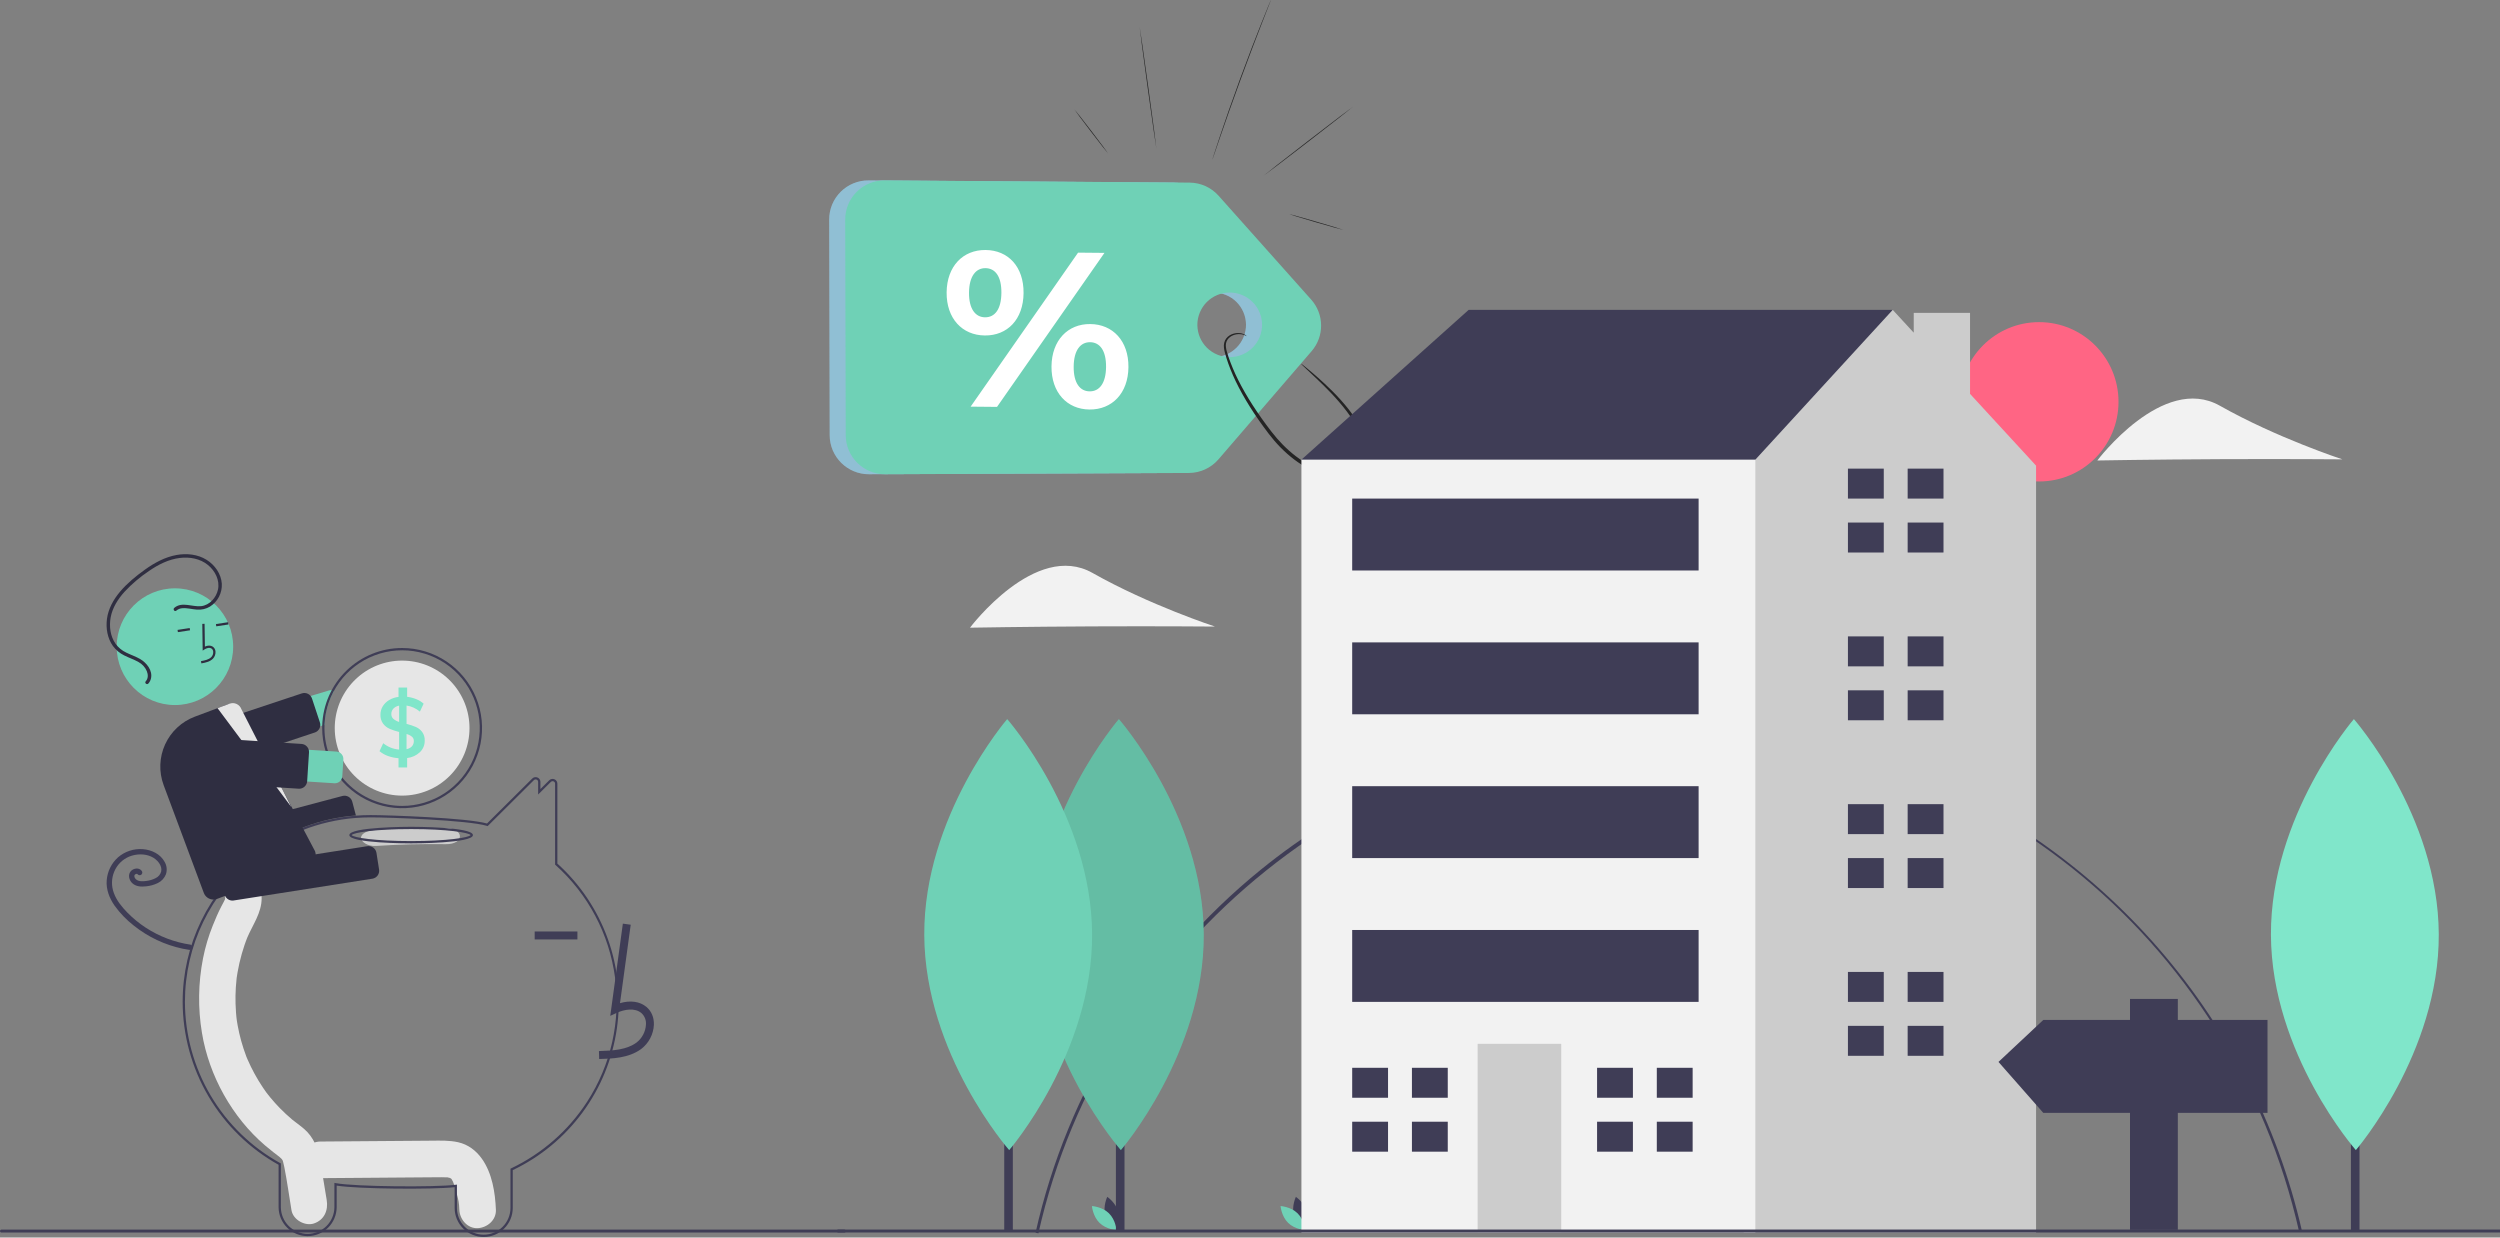 <svg width="600" height="297" viewBox="0 0 600 297" fill="none" xmlns="http://www.w3.org/2000/svg">
<rect x="0" y="0" width="600" height="297" fill="#808080" stroke="none"/>
<path d="M310.835 71.903L288.61 46.975C286.839 44.991 284.312 43.846 281.649 43.826L208.478 43.293C203.244 43.257 198.987 47.487 199 52.71L199.123 104.445C199.137 109.641 203.37 113.842 208.574 113.819L281.489 113.512C284.216 113.502 286.806 112.307 288.586 110.24L310.942 84.273C314.016 80.708 313.969 75.419 310.835 71.903ZM298.471 80.878C296.857 84.842 292.33 86.749 288.36 85.138C284.389 83.527 282.479 79.007 284.092 75.042C285.706 71.078 290.233 69.171 294.203 70.782C298.171 72.393 300.084 76.913 298.471 80.878Z" fill="#ACE3FD"/>
<g opacity="0.4">
<path opacity="0.4" d="M310.835 71.903L288.61 46.975C286.839 44.991 284.312 43.846 281.649 43.826L208.478 43.293C203.244 43.257 198.987 47.487 199 52.71L199.123 104.445C199.137 109.641 203.37 113.842 208.574 113.819L281.489 113.512C284.216 113.502 286.806 112.307 288.586 110.24L310.942 84.273C314.016 80.708 313.969 75.419 310.835 71.903ZM298.471 80.878C296.857 84.842 292.33 86.749 288.36 85.138C284.389 83.527 282.479 79.007 284.092 75.042C285.706 71.078 290.233 69.171 294.203 70.782C298.171 72.393 300.084 76.913 298.471 80.878Z" fill="black"/>
</g>
<path d="M314.686 71.903L292.46 46.975C290.69 44.991 288.163 43.846 285.499 43.826L212.328 43.293C207.094 43.257 202.837 47.487 202.851 52.71L202.974 104.445C202.987 109.641 207.221 113.842 212.425 113.819L285.339 113.512C288.066 113.502 290.657 112.307 292.437 110.24L314.793 84.273C317.866 80.708 317.819 75.419 314.686 71.903ZM302.321 80.878C300.708 84.842 296.181 86.749 292.21 85.138C288.24 83.527 286.329 79.007 287.943 75.042C289.557 71.078 294.084 69.171 298.054 70.782C302.024 72.393 303.935 76.913 302.321 80.878Z" fill="#6FD1B6"/>
<path d="M227.19 70.169C227.25 63.898 231.117 59.947 236.544 60C241.975 60.05 245.715 64.018 245.655 70.342C245.595 76.667 241.782 80.565 236.351 80.515C230.927 80.462 227.133 76.441 227.19 70.169ZM240.335 70.292C240.371 66.308 238.848 64.381 236.504 64.357C234.217 64.337 232.601 66.288 232.564 70.219C232.527 74.15 234.107 76.131 236.394 76.154C238.738 76.178 240.298 74.277 240.335 70.292ZM258.737 60.633L265.071 60.692L239.285 97.654L232.951 97.594L258.737 60.633ZM252.359 87.941C252.416 81.67 256.286 77.719 261.66 77.772C267.088 77.822 270.885 81.843 270.825 88.114C270.765 94.386 266.898 98.337 261.467 98.284C256.096 98.234 252.303 94.213 252.359 87.941ZM265.454 88.064C265.491 84.133 263.964 82.153 261.624 82.129C259.337 82.109 257.72 84.007 257.683 87.991C257.647 91.976 259.223 93.906 261.514 93.926C263.854 93.946 265.417 91.996 265.454 88.064Z" fill="white"/>
<path d="M312.256 87.295C312.276 87.272 312.525 87.452 312.983 87.818C313.438 88.184 314.106 88.73 314.949 89.452C315.793 90.171 316.82 91.067 317.976 92.142C319.133 93.221 320.422 94.479 321.756 95.96C323.086 97.445 324.48 99.146 325.734 101.143C325.891 101.392 326.047 101.645 326.207 101.898C326.354 102.158 326.503 102.421 326.653 102.687C326.96 103.21 327.244 103.773 327.501 104.352C328.007 105.513 328.423 106.795 328.463 108.19C328.483 108.882 328.391 109.601 328.157 110.287C327.927 110.973 327.551 111.625 327.061 112.174C326.084 113.283 324.717 114.028 323.247 114.351C321.77 114.674 320.22 114.581 318.743 114.245C317.26 113.908 315.833 113.346 314.446 112.667C311.672 111.299 309.294 109.391 307.274 107.331C306.264 106.299 305.342 105.214 304.502 104.112C303.665 103.017 302.867 101.928 302.114 100.85C299.107 96.529 296.78 92.362 295.313 88.64C294.946 87.712 294.627 86.819 294.354 85.961C294.221 85.531 294.093 85.112 293.989 84.696C293.889 84.28 293.779 83.887 293.749 83.464C293.639 82.639 293.849 81.806 294.296 81.231C294.74 80.648 295.334 80.315 295.881 80.132C296.154 80.032 296.424 79.992 296.674 79.949C296.927 79.936 297.166 79.906 297.387 79.932C297.83 79.949 298.191 80.062 298.471 80.169C298.744 80.295 298.943 80.412 299.05 80.525C299.163 80.628 299.218 80.685 299.208 80.695C299.198 80.705 299.124 80.671 299.001 80.595C298.881 80.511 298.678 80.425 298.414 80.332C298.141 80.258 297.798 80.175 297.381 80.189C297.174 80.175 296.954 80.219 296.717 80.242C296.487 80.295 296.24 80.345 295.993 80.448C295.503 80.638 294.991 80.961 294.634 81.474C294.271 81.98 294.117 82.672 294.234 83.404C294.267 83.767 294.386 84.163 294.493 84.559C294.603 84.959 294.741 85.365 294.881 85.784C295.171 86.62 295.504 87.499 295.884 88.407C297.398 92.035 299.754 96.133 302.768 100.387C303.525 101.452 304.321 102.524 305.157 103.606C305.987 104.681 306.891 105.733 307.881 106.735C309.858 108.732 312.166 110.573 314.833 111.888C316.163 112.54 317.54 113.08 318.933 113.399C320.323 113.719 321.742 113.799 323.066 113.516C324.376 113.233 325.597 112.57 326.441 111.618C327.301 110.676 327.693 109.431 327.666 108.2C327.643 106.965 327.276 105.76 326.803 104.651C326.563 104.095 326.303 103.556 326.006 103.04C325.863 102.781 325.72 102.521 325.579 102.265C325.426 102.015 325.277 101.765 325.127 101.519C323.927 99.552 322.583 97.854 321.299 96.363C320.009 94.872 318.76 93.593 317.643 92.488C316.526 91.383 315.536 90.458 314.729 89.699C313.926 88.94 313.303 88.351 312.872 87.945C312.446 87.542 312.236 87.319 312.256 87.295Z" fill="#242424"/>
<path d="M277.528 35.627C277.481 35.634 276.545 29.119 275.441 21.081C274.334 13.039 273.478 6.514 273.524 6.508C273.571 6.501 274.508 13.015 275.611 21.057C276.715 29.096 277.575 35.62 277.528 35.627Z" fill="#242424"/>
<path d="M305.015 0C305.018 0 305.008 0.037 304.985 0.1C304.958 0.173 304.922 0.27 304.878 0.389C304.775 0.652 304.632 1.025 304.448 1.498C304.068 2.47 303.528 3.855 302.858 5.566C301.521 9.001 299.698 13.758 297.761 19.037C295.824 24.32 294.137 29.126 292.937 32.611C292.34 34.346 291.857 35.754 291.52 36.739C291.354 37.218 291.224 37.594 291.13 37.861C291.087 37.981 291.05 38.077 291.024 38.15C291 38.217 290.984 38.247 290.984 38.247C290.98 38.247 290.99 38.21 291.007 38.144C291.03 38.067 291.06 37.971 291.097 37.847C291.184 37.578 291.304 37.198 291.457 36.716C291.77 35.734 292.237 34.316 292.824 32.568C293.994 29.073 295.664 24.26 297.601 18.974C299.541 13.691 301.381 8.941 302.748 5.516C303.432 3.805 303.992 2.42 304.388 1.468C304.585 1.002 304.738 0.632 304.848 0.373C304.898 0.256 304.942 0.163 304.972 0.09C304.995 0.03 305.012 0 305.015 0Z" fill="#242424"/>
<path d="M324.711 25.618C324.741 25.654 319.967 29.386 314.053 33.953C308.135 38.52 303.318 42.188 303.288 42.151C303.258 42.115 308.029 38.383 313.946 33.816C319.86 29.249 324.681 25.581 324.711 25.618Z" fill="#242424"/>
<path d="M265.954 36.842C265.918 36.872 264.071 34.522 261.834 31.599C259.597 28.674 257.813 26.28 257.85 26.25C257.887 26.22 259.734 28.57 261.971 31.496C264.207 34.419 265.991 36.812 265.954 36.842Z" fill="#242424"/>
<path d="M322.457 55.19C322.443 55.236 319.52 54.424 315.926 53.379C312.332 52.334 309.432 51.448 309.445 51.402C309.459 51.355 312.382 52.167 315.976 53.213C319.566 54.261 322.47 55.147 322.457 55.19Z" fill="#242424"/>
<path d="M249.216 296L248.532 295.845C256.166 261.786 275.353 230.856 302.557 208.755C323.124 192.071 347.585 180.913 373.638 176.331C399.69 171.749 426.477 173.894 451.474 182.564C476.472 191.234 498.86 206.143 516.528 225.889C534.197 245.634 546.565 269.565 552.469 295.43L551.785 295.586C535.623 224.401 473.432 174.685 400.547 174.685C328.617 174.685 264.973 225.705 249.216 296Z" fill="#3F3D56"/>
<path d="M489.382 115.553C499.909 115.553 508.442 106.993 508.442 96.432C508.442 85.872 499.909 77.312 489.382 77.312C478.855 77.312 470.321 85.872 470.321 96.432C470.321 106.993 478.855 115.553 489.382 115.553Z" fill="#FF6584"/>
<path d="M265.265 291.656C265.859 293.861 267.896 295.226 267.896 295.226C267.896 295.226 268.968 293.017 268.373 290.813C267.779 288.608 265.743 287.243 265.743 287.243C265.743 287.243 264.671 289.452 265.265 291.656Z" fill="#3F3D56"/>
<path d="M266.138 291.183C267.769 292.775 267.969 295.224 267.969 295.224C267.969 295.224 265.523 295.09 263.892 293.497C262.261 291.904 262.062 289.456 262.062 289.456C262.062 289.456 264.507 289.59 266.138 291.183Z" fill="#6FD1B6"/>
<path d="M310.534 291.656C311.128 293.861 313.165 295.226 313.165 295.226C313.165 295.226 314.237 293.017 313.642 290.813C313.048 288.608 311.012 287.243 311.012 287.243C311.012 287.243 309.94 289.452 310.534 291.656Z" fill="#3F3D56"/>
<path d="M311.408 291.183C313.039 292.775 313.238 295.224 313.238 295.224C313.238 295.224 310.793 295.09 309.161 293.497C307.53 291.904 307.331 289.456 307.331 289.456C307.331 289.456 309.776 289.59 311.408 291.183Z" fill="#6FD1B6"/>
<path d="M319.511 116.066L312.343 110.314L352.48 74.365H454.254V106L388.316 150.578L319.511 116.066Z" fill="#3F3D56"/>
<path d="M472.81 94.53V75.083H459.297V79.845L454.254 74.365L421.285 110.314L408.384 118.942L388.38 265.552L418.548 295.815H488.657V111.752L472.81 94.53Z" fill="#CCCCCC"/>
<path d="M421.285 110.314H312.343V295.814H421.285V110.314Z" fill="#F2F2F2"/>
<path d="M374.698 250.518H354.63V295.814H374.698V250.518Z" fill="#CCCCCC"/>
<path d="M333.128 263.46V256.27H324.527V263.46H332.411H333.128Z" fill="#3F3D56"/>
<path d="M332.411 269.212H324.527V276.402H333.128V269.212H332.411Z" fill="#3F3D56"/>
<path d="M347.462 256.27H338.862V263.46H347.462V256.27Z" fill="#3F3D56"/>
<path d="M347.462 269.212H338.862V276.402H347.462V269.212Z" fill="#3F3D56"/>
<path d="M391.899 263.46V256.27H383.299V263.46H391.183H391.899Z" fill="#3F3D56"/>
<path d="M391.183 269.212H383.299V276.402H391.899V269.212H391.183Z" fill="#3F3D56"/>
<path d="M406.234 256.27H397.633V263.46H406.234V256.27Z" fill="#3F3D56"/>
<path d="M406.234 269.212H397.633V276.402H406.234V269.212Z" fill="#3F3D56"/>
<path d="M452.104 119.661V112.471H443.503V119.661H451.388H452.104Z" fill="#3F3D56"/>
<path d="M451.388 125.413H443.503V132.603H452.104V125.413H451.388Z" fill="#3F3D56"/>
<path d="M466.439 112.471H457.838V119.661H466.439V112.471Z" fill="#3F3D56"/>
<path d="M466.439 125.413H457.838V132.603H466.439V125.413Z" fill="#3F3D56"/>
<path d="M452.104 159.925V152.735H443.503V159.925H451.388H452.104Z" fill="#3F3D56"/>
<path d="M451.388 165.676H443.503V172.866H452.104V165.676H451.388Z" fill="#3F3D56"/>
<path d="M466.439 152.735H457.838V159.925H466.439V152.735Z" fill="#3F3D56"/>
<path d="M466.439 165.677H457.838V172.867H466.439V165.677Z" fill="#3F3D56"/>
<path d="M452.104 200.188V192.998H443.503V200.188H451.388H452.104Z" fill="#3F3D56"/>
<path d="M451.388 205.94H443.503V213.13H452.104V205.94H451.388Z" fill="#3F3D56"/>
<path d="M466.439 192.998H457.838V200.188H466.439V192.998Z" fill="#3F3D56"/>
<path d="M466.439 205.94H457.838V213.13H466.439V205.94Z" fill="#3F3D56"/>
<path d="M452.104 240.452V233.262H443.503V240.452H451.388H452.104Z" fill="#3F3D56"/>
<path d="M451.388 246.204H443.503V253.394H452.104V246.204H451.388Z" fill="#3F3D56"/>
<path d="M466.439 233.262H457.838V240.452H466.439V233.262Z" fill="#3F3D56"/>
<path d="M466.439 246.204H457.838V253.394H466.439V246.204Z" fill="#3F3D56"/>
<path d="M407.667 119.661H324.527V136.917H407.667V119.661Z" fill="#3F3D56"/>
<path d="M407.667 154.173H324.527V171.429H407.667V154.173Z" fill="#3F3D56"/>
<path d="M407.667 188.684H324.527V205.94H407.667V188.684Z" fill="#3F3D56"/>
<path d="M407.667 223.196H324.527V240.452H407.667V223.196Z" fill="#3F3D56"/>
<path d="M600 295.091H201V295.795H600V295.091Z" fill="#3F3D56"/>
<path d="M269.879 213.801H267.817V295.492H269.879V213.801Z" fill="#3F3D56"/>
<path d="M288.905 224.211C289.037 252.777 269.003 276.027 269.003 276.027C269.003 276.027 248.756 252.963 248.625 224.398C248.494 195.832 268.528 172.582 268.528 172.582C268.528 172.582 288.774 195.646 288.905 224.211Z" fill="#6FD1B6"/>
<path opacity="0.1" d="M288.905 224.211C289.037 252.777 269.003 276.027 269.003 276.027C269.003 276.027 248.756 252.963 248.625 224.398C248.494 195.832 268.528 172.582 268.528 172.582C268.528 172.582 288.774 195.646 288.905 224.211Z" fill="black"/>
<path d="M243.078 213.801H241.017V295.492H243.078V213.801Z" fill="#3F3D56"/>
<path d="M262.105 224.211C262.236 252.777 242.202 276.027 242.202 276.027C242.202 276.027 221.956 252.963 221.824 224.398C221.693 195.832 241.727 172.582 241.727 172.582C241.727 172.582 261.973 195.646 262.105 224.211Z" fill="#6FD1B6"/>
<path d="M532.817 110.199C516.578 110.274 503.359 110.514 503.359 110.514C503.359 110.514 519.071 89.636 532.758 97.371C546.445 105.107 562.168 110.242 562.168 110.242C562.168 110.242 549.057 110.124 532.817 110.199Z" fill="#F2F2F2"/>
<path d="M262.255 150.331C246.016 150.406 232.797 150.646 232.797 150.646C232.797 150.646 248.509 129.768 262.196 137.503C275.883 145.239 291.606 150.375 291.606 150.375C291.606 150.375 278.495 150.256 262.255 150.331Z" fill="#F2F2F2"/>
<path d="M566.279 213.801H564.217V295.492H566.279V213.801Z" fill="#3F3D56"/>
<path d="M585.305 224.211C585.437 252.777 565.403 276.027 565.403 276.027C565.403 276.027 545.156 252.963 545.025 224.398C544.894 195.832 564.928 172.582 564.928 172.582C564.928 172.582 585.174 195.646 585.305 224.211Z" fill="#80E6CA"/>
<path d="M490.395 244.785H511.201V239.747H522.68V244.785H544.203V267.096H522.68V295.165H511.201V267.096H490.395L479.633 254.861L490.395 244.785Z" fill="#3F3D56"/>
<path d="M115.646 278.087C114.242 276.117 112.342 274.676 109.953 274.137C107.87 273.667 105.728 273.747 103.61 273.763L76.835 273.97C74.542 273.988 72.344 275.978 72.45 278.364C72.556 280.73 74.377 282.777 76.835 282.758C84.678 282.697 92.522 282.637 100.365 282.576C102.214 282.562 104.064 282.529 105.913 282.535C106.328 282.536 106.742 282.558 107.157 282.563C107.257 282.564 107.33 282.563 107.381 282.561C107.394 282.565 107.405 282.568 107.421 282.573C107.638 282.632 107.86 282.673 108.078 282.73C108.001 282.732 108.219 282.868 108.328 282.914C108.343 282.944 108.375 282.996 108.428 283.078C108.503 283.218 108.724 283.643 108.733 283.63C109.064 284.47 109.338 285.332 109.551 286.209C110.061 288.145 110.173 288.549 110.246 290.365C110.339 292.659 112.197 294.868 114.631 294.759C116.928 294.656 119.116 292.825 119.017 290.365C118.849 286.22 118.123 281.563 115.646 278.087Z" fill="#E6E6E6"/>
<path d="M78.409 288.003C77.906 284.949 77.413 281.893 76.9 278.841C76.38 275.745 75.317 272.91 72.913 270.878C72.27 270.335 71.604 269.828 70.935 269.323C70.7 269.145 70.465 268.967 70.232 268.785C70.219 268.775 70.21 268.768 70.198 268.758C70.172 268.736 70.141 268.71 70.1 268.675C69.098 267.825 68.13 266.938 67.207 265.994C66.388 265.156 65.605 264.282 64.857 263.373C64.67 263.146 64.486 262.916 64.304 262.685C64.272 262.645 64.104 262.427 63.993 262.284C63.889 262.142 63.701 261.884 63.669 261.839C63.456 261.538 63.248 261.234 63.042 260.927C61.646 258.83 60.436 256.614 59.428 254.304C59.328 254.075 59.231 253.845 59.135 253.613C59.11 253.542 59.077 253.452 59.033 253.331C58.83 252.771 58.627 252.212 58.441 251.645C58.047 250.442 57.707 249.221 57.423 247.983C57.283 247.371 57.157 246.757 57.044 246.139C56.986 245.821 56.932 245.503 56.882 245.184C56.873 245.131 56.824 244.786 56.795 244.592C56.774 244.397 56.734 244.051 56.728 243.997C56.696 243.676 56.668 243.354 56.643 243.031C56.587 242.306 56.549 241.58 56.529 240.853C56.495 239.56 56.519 238.267 56.599 236.974C56.644 236.248 56.709 235.524 56.788 234.801C56.793 234.756 56.797 234.721 56.8 234.689C56.805 234.657 56.811 234.62 56.818 234.575C56.877 234.175 56.939 233.776 57.008 233.378C57.271 231.868 57.613 230.372 58.033 228.898C58.232 228.201 58.448 227.509 58.681 226.823C58.785 226.519 58.892 226.215 59.002 225.913C58.995 225.933 59.326 225.085 59.331 225.056C60.645 221.945 62.794 219.109 62.797 215.575C62.799 213.182 60.779 210.889 58.412 211C57.232 211.044 56.115 211.546 55.297 212.4C54.479 213.253 54.024 214.391 54.027 215.575C54.027 215.628 54.026 215.674 54.026 215.719C54.004 215.793 53.986 215.855 53.969 215.91C53.713 216.468 53.399 216.999 53.118 217.543C52.347 219.032 51.69 220.57 51.065 222.131C50.043 224.673 49.26 227.305 48.728 229.993C47.57 235.883 47.48 241.933 48.462 247.855C50.163 258.239 55.77 268.18 63.565 274.862C64.241 275.441 64.934 276.002 65.634 276.551C65.923 276.778 66.215 277.001 66.508 277.222C66.647 277.327 67.221 277.781 66.969 277.561C67.512 278.026 67.741 278.26 67.88 278.602C67.9 278.681 67.928 278.788 67.965 278.934C68.064 279.32 68.157 279.705 68.235 280.097C68.913 283.516 69.385 286.993 69.952 290.435C70.341 292.799 73.247 294.338 75.346 293.63C77.79 292.805 78.826 290.536 78.409 288.003Z" fill="#E6E6E6"/>
<path d="M116.089 296.872C114.247 296.876 112.479 296.149 111.172 294.849C109.865 293.549 109.125 291.783 109.116 289.937V284.925C103.879 285.512 85.945 285.376 80.804 284.549V289.737C80.79 291.581 80.05 293.344 78.743 294.643C77.437 295.942 75.672 296.671 73.832 296.671C71.991 296.671 70.226 295.942 68.92 294.643C67.614 293.344 66.873 291.581 66.859 289.737V279.55C59.897 275.675 54.092 270.007 50.045 263.133C45.998 256.259 43.855 248.428 43.837 240.447C43.837 226.762 50.026 213.996 60.818 205.423C67.835 199.829 76.36 196.466 85.299 195.763C86.513 195.668 87.733 195.62 88.928 195.62C93.135 195.62 112.12 196.271 116.883 197.644L127.744 186.845C127.904 186.684 128.108 186.575 128.33 186.53C128.552 186.486 128.782 186.509 128.991 186.596C129.202 186.68 129.382 186.826 129.508 187.015C129.635 187.203 129.701 187.426 129.699 187.653V189.37L131.814 187.271C131.974 187.11 132.177 187 132.399 186.956C132.621 186.911 132.851 186.934 133.06 187.022C133.271 187.105 133.452 187.251 133.578 187.44C133.705 187.629 133.771 187.851 133.769 188.078V207.265C139.219 212.188 143.373 218.382 145.863 225.298C148.352 232.215 149.101 239.64 148.041 246.915C146.982 254.19 144.149 261.092 139.791 267.007C135.434 272.923 129.687 277.67 123.061 280.828V289.937C123.052 291.783 122.313 293.549 121.006 294.849C119.699 296.149 117.931 296.876 116.089 296.872ZM109.665 284.302V289.937C109.678 291.635 110.361 293.259 111.565 294.455C112.768 295.651 114.394 296.322 116.089 296.322C117.784 296.322 119.41 295.651 120.613 294.455C121.816 293.259 122.499 291.635 122.513 289.937V280.481L122.67 280.407C130.105 276.872 136.416 271.341 140.904 264.429C146.622 255.608 149.001 245.028 147.608 234.602C146.216 224.177 141.144 214.595 133.312 207.592L133.221 207.51V188.078C133.223 187.96 133.189 187.844 133.123 187.746C133.058 187.648 132.963 187.573 132.854 187.53C132.744 187.483 132.624 187.471 132.507 187.494C132.391 187.517 132.284 187.575 132.201 187.66L129.151 190.687V187.653C129.153 187.535 129.119 187.419 129.053 187.321C128.987 187.223 128.893 187.147 128.783 187.105C128.674 187.058 128.553 187.045 128.436 187.069C128.32 187.092 128.213 187.15 128.13 187.236L117.036 198.266L116.879 198.216C112.451 196.827 93.167 196.169 88.927 196.169C87.747 196.169 86.541 196.217 85.342 196.311C76.512 197.005 68.09 200.328 61.159 205.853C50.499 214.322 44.385 226.931 44.385 240.447C44.403 248.357 46.535 256.118 50.559 262.924C54.582 269.73 60.351 275.332 67.266 279.149L67.407 279.227V289.737C67.421 291.435 68.105 293.058 69.308 294.254C70.511 295.45 72.137 296.121 73.832 296.121C75.526 296.121 77.152 295.45 78.356 294.254C79.559 293.058 80.242 291.435 80.256 289.737V283.891L80.581 283.952C85.2 284.823 104.654 284.961 109.355 284.343L109.665 284.302Z" fill="#3F3D56"/>
<path d="M78.933 165.713L48.582 174.852C47.616 175.144 46.806 175.808 46.329 176.698C45.852 177.588 45.747 178.632 46.037 179.599C46.327 180.567 46.989 181.38 47.877 181.859C48.764 182.338 49.806 182.444 50.772 182.155L77.332 174.155L77.888 173.987C78.001 171.114 78.779 168.307 80.161 165.787C79.987 165.709 79.802 165.661 79.612 165.644C79.384 165.622 79.153 165.645 78.933 165.713Z" fill="#6FD1B6"/>
<path d="M50.247 184.103C49.844 184.102 49.452 183.974 49.126 183.738C48.799 183.501 48.555 183.168 48.428 182.785L46.53 177.046C46.451 176.806 46.419 176.554 46.438 176.302C46.456 176.05 46.524 175.804 46.637 175.579C46.75 175.353 46.906 175.152 47.097 174.987C47.287 174.822 47.509 174.696 47.748 174.617L72.451 166.413C72.69 166.334 72.942 166.303 73.193 166.321C73.445 166.339 73.69 166.407 73.915 166.52C74.14 166.633 74.341 166.79 74.505 166.981C74.67 167.172 74.796 167.394 74.875 167.633L76.773 173.372C76.931 173.844 76.899 174.359 76.685 174.808C76.47 175.257 76.09 175.605 75.624 175.777C75.601 175.786 75.578 175.794 75.555 175.802L50.853 184.005C50.657 184.07 50.453 184.103 50.247 184.103Z" fill="#2F2E41"/>
<path d="M96.508 155.521C91.523 155.523 86.733 157.469 83.154 160.947C79.575 164.425 77.487 169.162 77.331 174.155C77.326 174.35 77.323 174.548 77.323 174.745C77.323 178.547 78.448 182.264 80.556 185.425C82.665 188.587 85.661 191.051 89.167 192.506C92.672 193.961 96.53 194.341 100.252 193.6C103.973 192.858 107.392 191.027 110.075 188.339C112.758 185.65 114.585 182.225 115.325 178.496C116.066 174.767 115.686 170.901 114.234 167.389C112.782 163.876 110.323 160.874 107.168 158.761C104.013 156.649 100.303 155.521 96.508 155.521ZM96.508 193.42C91.567 193.415 86.83 191.446 83.336 187.945C79.842 184.443 77.876 179.697 77.871 174.745C77.871 174.49 77.877 174.237 77.888 173.987C78.036 170.329 79.254 166.796 81.391 163.826C83.528 160.856 86.489 158.581 89.905 157.283C93.322 155.986 97.044 155.724 100.608 156.529C104.173 157.334 107.422 159.172 109.953 161.812C112.483 164.453 114.183 167.781 114.841 171.383C115.499 174.984 115.086 178.699 113.654 182.067C112.221 185.435 109.832 188.307 106.784 190.325C103.736 192.344 100.163 193.42 96.508 193.42Z" fill="#3F3D56"/>
<path d="M112.68 174.745C112.68 179.043 110.976 183.164 107.943 186.202C104.911 189.241 100.798 190.948 96.509 190.948C92.221 190.948 88.108 189.241 85.075 186.202C82.043 183.164 80.339 179.043 80.339 174.745C80.339 174.232 80.364 173.726 80.41 173.227C80.8 169.079 82.769 165.242 85.908 162.511C89.047 159.78 93.115 158.365 97.268 158.56C101.421 158.756 105.339 160.546 108.209 163.56C111.078 166.574 112.68 170.58 112.68 174.745Z" fill="#E6E6E6"/>
<path d="M51.128 207.361C50.705 207.36 50.293 207.22 49.957 206.961C49.621 206.702 49.38 206.339 49.271 205.929L48.238 202.01C48.109 201.517 48.18 200.993 48.435 200.553C48.691 200.113 49.11 199.792 49.602 199.661L82.2 191.03C82.692 190.901 83.215 190.973 83.654 191.23C84.093 191.486 84.413 191.907 84.544 192.399L85.419 195.719L85.255 195.732C76.895 196.383 68.895 199.421 62.203 204.485L62.156 204.508L51.615 207.298C51.456 207.34 51.292 207.361 51.128 207.361Z" fill="#2F2E41"/>
<path d="M45.729 226.718C41.905 226.152 38.248 224.767 35.007 222.656C33.401 221.611 31.914 220.393 30.574 219.023C29.25 217.671 27.985 216.134 27.329 214.333C26.699 212.667 26.731 210.821 27.42 209.178C28.099 207.545 29.397 206.249 31.029 205.574C32.671 204.918 34.654 204.848 36.252 205.566C37.013 205.9 37.672 206.432 38.161 207.105C38.388 207.416 38.556 207.766 38.657 208.138C38.75 208.474 38.759 208.829 38.681 209.17C38.588 209.51 38.423 209.826 38.197 210.098C37.971 210.369 37.69 210.588 37.373 210.742C36.675 211.101 35.918 211.332 35.139 211.424C34.355 211.532 33.229 211.629 32.599 210.998C32.469 210.874 32.367 210.723 32.299 210.556C32.252 210.428 32.236 210.291 32.252 210.156C32.243 210.215 32.29 210.026 32.287 210.034C32.277 210.061 32.234 210.13 32.295 210.025C32.315 209.99 32.336 209.957 32.359 209.925C32.339 209.952 32.293 209.997 32.374 209.92C32.442 209.846 32.529 209.792 32.625 209.765C32.663 209.754 32.702 209.745 32.74 209.735C32.836 209.708 32.643 209.736 32.742 209.733C32.78 209.732 32.819 209.733 32.857 209.731C32.954 209.727 32.761 209.704 32.854 209.728C32.89 209.737 32.926 209.746 32.962 209.757C33.039 209.781 32.907 209.7 32.959 209.761C33.021 209.832 32.895 209.692 32.965 209.761C32.999 209.795 33.032 209.831 33.063 209.869C33.184 209.989 33.347 210.056 33.517 210.056C33.687 210.056 33.85 209.989 33.971 209.869C34.088 209.746 34.153 209.583 34.153 209.414C34.153 209.244 34.088 209.081 33.971 208.959C33.338 208.172 32.086 208.366 31.445 209.031C30.628 209.879 30.952 211.224 31.747 211.964C32.647 212.801 33.922 212.86 35.079 212.719C36.058 212.625 37.011 212.355 37.894 211.922C38.771 211.49 39.457 210.748 39.819 209.838C39.982 209.353 40.041 208.838 39.991 208.328C39.941 207.819 39.784 207.325 39.529 206.881C38.507 204.955 36.391 203.968 34.299 203.797C33.222 203.713 32.139 203.843 31.112 204.181C30.086 204.518 29.136 205.057 28.319 205.764C26.743 207.186 25.773 209.159 25.609 211.277C25.426 213.473 26.276 215.606 27.516 217.378C28.814 219.179 30.363 220.784 32.115 222.144C35.541 224.884 39.559 226.783 43.849 227.689C44.359 227.794 44.872 227.885 45.387 227.96C45.551 228 45.724 227.975 45.871 227.892C46.018 227.808 46.128 227.672 46.178 227.51C46.222 227.346 46.199 227.17 46.115 227.022C46.031 226.874 45.892 226.765 45.729 226.718Z" fill="#3F3D56"/>
<path d="M106.953 198.741C101.35 198.661 95.765 198.804 90.198 199.168C88.295 199.292 86.648 199.966 86.648 201.099C86.648 202.046 88.282 203.156 90.198 203.03C95.762 202.666 101.347 202.524 106.953 202.603C111.523 202.668 111.52 198.805 106.953 198.741Z" fill="#CCCCCC"/>
<path d="M98.673 202.412C98.067 202.412 83.844 202.389 83.844 200.42C83.844 198.452 98.067 198.429 98.673 198.429C99.278 198.429 113.501 198.452 113.501 200.42C113.501 202.389 99.278 202.412 98.673 202.412ZM84.4 200.42C84.789 201.017 90.017 201.862 98.673 201.862C107.328 201.862 112.556 201.017 112.945 200.42C112.556 199.824 107.328 198.978 98.673 198.978C90.017 198.978 84.789 199.824 84.4 200.42Z" fill="#3F3D56"/>
<path d="M143.8 254.165C146.948 254.077 150.867 253.968 153.886 251.758C154.785 251.073 155.523 250.2 156.05 249.198C156.576 248.197 156.878 247.093 156.934 245.963C156.995 244.218 156.366 242.694 155.162 241.675C153.585 240.34 151.283 240.026 148.801 240.757L151.372 221.932L149.485 221.673L146.463 243.804L148.039 243.08C149.866 242.24 152.374 241.813 153.932 243.132C154.315 243.477 154.613 243.906 154.803 244.385C154.994 244.865 155.071 245.381 155.03 245.896C154.984 246.737 154.757 247.558 154.366 248.304C153.975 249.049 153.428 249.702 152.762 250.217C150.413 251.936 147.289 252.158 143.747 252.257L143.8 254.165Z" fill="#3F3D56"/>
<path d="M138.581 223.555H128.322V225.464H138.581V223.555Z" fill="#3F3D56"/>
<path d="M55.771 216.14C55.314 216.138 54.873 215.974 54.526 215.676C54.179 215.378 53.95 214.967 53.879 214.515L53.252 210.51C53.174 210.007 53.298 209.492 53.598 209.08C53.898 208.669 54.348 208.393 54.851 208.313L88.159 203.084C88.662 203.005 89.175 203.13 89.586 203.43C89.997 203.731 90.272 204.182 90.352 204.685L90.978 208.69C91.056 209.194 90.932 209.708 90.632 210.12C90.332 210.531 89.882 210.807 89.38 210.887L56.071 216.116C55.972 216.132 55.871 216.14 55.771 216.14Z" fill="#2F2E41"/>
<path d="M41.985 169.211C49.704 169.211 55.962 162.94 55.962 155.205C55.962 147.47 49.704 141.199 41.985 141.199C34.265 141.199 28.007 147.47 28.007 155.205C28.007 162.94 34.265 169.211 41.985 169.211Z" fill="#6FD1B6"/>
<path d="M49.899 158.829C50.346 158.672 50.754 158.422 51.096 158.094C51.322 157.86 51.495 157.58 51.602 157.272C51.708 156.965 51.747 156.637 51.714 156.313C51.695 156.083 51.623 155.859 51.503 155.661C51.384 155.462 51.22 155.294 51.025 155.17C50.52 154.858 49.851 154.87 49.176 155.183L49.098 149.716L48.55 149.724L48.642 156.151L49.059 155.877C49.543 155.56 50.238 155.329 50.738 155.638C50.862 155.719 50.965 155.828 51.04 155.957C51.115 156.085 51.159 156.228 51.169 156.376C51.192 156.618 51.163 156.861 51.084 157.09C51.005 157.319 50.877 157.529 50.71 157.704C50.116 158.295 49.236 158.493 48.232 158.674L48.33 159.214C48.863 159.133 49.388 159.004 49.899 158.829Z" fill="#2F2E41"/>
<path d="M54.742 149.332L51.823 149.775L51.905 150.318L54.824 149.875L54.742 149.332Z" fill="#2F2E41"/>
<path d="M45.529 150.73L42.61 151.173L42.692 151.716L45.611 151.273L45.529 150.73Z" fill="#2F2E41"/>
<path d="M51.222 215.895C50.72 215.894 50.229 215.739 49.816 215.452C49.403 215.165 49.087 214.758 48.911 214.287L39.273 188.426C38.096 185.254 38.221 181.744 39.623 178.665C41.025 175.586 43.589 173.19 46.751 172.002L54.588 169.07C54.891 168.956 55.213 168.903 55.537 168.915C55.86 168.926 56.178 169.001 56.473 169.136C56.766 169.267 57.031 169.456 57.251 169.691C57.471 169.926 57.642 170.203 57.754 170.505L75.606 204.28C75.722 204.584 75.777 204.909 75.767 205.235C75.757 205.56 75.683 205.881 75.549 206.178C75.416 206.475 75.224 206.743 74.987 206.966C74.749 207.188 74.47 207.362 74.166 207.476L52.084 215.738C51.809 215.841 51.517 215.895 51.222 215.895Z" fill="#2F2E41"/>
<path d="M52.21 169.96L69.923 193.695L57.937 170.209C57.838 169.935 57.687 169.683 57.49 169.468C57.294 169.253 57.058 169.078 56.794 168.955C56.531 168.831 56.246 168.761 55.955 168.748C55.665 168.735 55.374 168.779 55.101 168.878L52.21 169.96Z" fill="#E6E6E6"/>
<path d="M80.257 187.985L48.63 185.944C48.131 185.912 47.644 185.781 47.196 185.56C46.747 185.34 46.347 185.032 46.017 184.656C45.687 184.28 45.435 183.843 45.274 183.369C45.112 182.895 45.046 182.394 45.078 181.895C45.11 181.395 45.24 180.907 45.461 180.458C45.681 180.009 45.988 179.607 46.363 179.277C46.738 178.947 47.175 178.693 47.648 178.532C48.12 178.37 48.62 178.304 49.119 178.336L80.746 180.377C80.979 180.392 81.207 180.453 81.417 180.557C81.627 180.66 81.815 180.804 81.969 180.98C82.124 181.156 82.242 181.361 82.317 181.583C82.393 181.805 82.424 182.039 82.409 182.273L82.149 186.318C82.119 186.791 81.902 187.232 81.547 187.544C81.192 187.857 80.728 188.015 80.257 187.985Z" fill="#6FD1B6"/>
<path d="M71.805 189.294C71.763 189.294 71.722 189.292 71.68 189.29H71.68L45.709 187.613C45.458 187.597 45.212 187.532 44.986 187.42C44.76 187.309 44.558 187.154 44.392 186.964C44.225 186.775 44.098 186.554 44.017 186.315C43.935 186.076 43.902 185.824 43.918 185.572L44.362 178.662C44.378 178.411 44.444 178.164 44.555 177.938C44.666 177.711 44.821 177.509 45.01 177.342C45.199 177.176 45.42 177.048 45.658 176.966C45.897 176.885 46.149 176.852 46.4 176.868L72.37 178.544C72.878 178.577 73.352 178.811 73.687 179.194C74.023 179.576 74.194 180.077 74.162 180.586L73.718 187.495C73.693 187.865 73.562 188.22 73.341 188.518C73.12 188.816 72.818 189.043 72.472 189.173C72.258 189.253 72.033 189.294 71.805 189.294Z" fill="#2F2E41"/>
<path d="M41.825 145.891C43.664 144.306 46.189 145.724 48.298 145.476C50.316 145.238 51.909 143.425 52.316 141.499C52.791 139.251 51.626 136.999 49.91 135.598C48.031 134.063 45.538 133.623 43.176 133.907C40.469 134.232 37.993 135.497 35.772 137.026C33.627 138.457 31.655 140.131 29.895 142.016C28.319 143.76 26.983 145.839 26.557 148.187C26.169 150.32 26.465 152.684 27.724 154.491C28.391 155.417 29.285 156.155 30.32 156.634C31.399 157.165 32.55 157.545 33.596 158.145C35.177 159.053 36.713 160.935 36.218 162.894C36.112 163.321 35.902 163.717 35.608 164.044C35.254 164.438 34.616 163.918 34.971 163.523C35.594 162.83 35.569 161.906 35.237 161.079C34.843 160.147 34.143 159.377 33.255 158.895C32.16 158.268 30.952 157.881 29.83 157.31C28.757 156.788 27.825 156.014 27.114 155.054C25.771 153.184 25.37 150.752 25.674 148.501C26.004 146.065 27.253 143.852 28.818 141.998C30.522 139.979 32.615 138.271 34.753 136.736C37.047 135.089 39.581 133.697 42.386 133.193C44.817 132.757 47.452 133.025 49.578 134.353C51.562 135.592 53.084 137.724 53.235 140.105C53.289 141.189 53.054 142.268 52.555 143.23C52.055 144.193 51.308 145.005 50.391 145.582C49.45 146.146 48.356 146.4 47.264 146.308C46.096 146.233 44.927 145.875 43.751 145.974C43.219 146.007 42.713 146.212 42.307 146.559C41.906 146.905 41.427 146.235 41.825 145.891Z" fill="#2F2E41"/>
<path d="M202.674 295.81H0.326C0.24 295.81 0.157 295.773 0.096 295.707C0.035 295.642 0.001 295.553 0.001 295.46C0.001 295.367 0.035 295.279 0.096 295.213C0.157 295.147 0.24 295.11 0.326 295.11H202.674C202.76 295.11 202.843 295.147 202.904 295.213C202.966 295.278 203 295.367 203 295.46C203 295.553 202.966 295.642 202.904 295.708C202.843 295.773 202.76 295.81 202.674 295.81Z" fill="#3F3D56"/>
<path d="M101.324 175.669C100.932 175.153 100.417 174.744 99.825 174.48C99.095 174.172 98.342 173.924 97.572 173.739V169.328C98.755 169.507 99.865 170.014 100.776 170.792L101.669 168.883C101.156 168.424 100.566 168.059 99.926 167.804C99.218 167.516 98.474 167.325 97.715 167.235V165H95.645V167.257C94.846 167.347 94.076 167.607 93.384 168.018C92.76 168.389 92.234 168.905 91.852 169.523C91.487 170.126 91.299 170.82 91.307 171.525C91.271 172.289 91.492 173.044 91.934 173.667C92.341 174.207 92.879 174.634 93.496 174.909C94.238 175.226 95.004 175.48 95.788 175.669V179.896C94.391 179.79 93.061 179.258 91.975 178.372L91.082 180.283C91.689 180.786 92.379 181.178 93.121 181.442C93.934 181.733 94.784 181.911 95.645 181.969V184.185H97.715V181.928C98.864 181.802 99.942 181.307 100.787 180.516C101.159 180.159 101.453 179.727 101.65 179.25C101.848 178.773 101.944 178.259 101.933 177.743C101.967 177.003 101.753 176.273 101.324 175.669ZM95.788 173.272C95.284 173.119 94.815 172.867 94.409 172.53C94.248 172.387 94.121 172.21 94.037 172.011C93.953 171.813 93.913 171.598 93.921 171.382C93.906 170.893 94.086 170.418 94.42 170.061C94.791 169.687 95.269 169.438 95.788 169.35V173.272ZM98.871 179.116C98.522 179.475 98.066 179.713 97.572 179.794V176.158C98.044 176.285 98.486 176.506 98.871 176.809C99.017 176.934 99.133 177.09 99.21 177.266C99.288 177.442 99.324 177.633 99.318 177.825C99.337 178.296 99.177 178.757 98.871 179.116Z" fill="#80E6CA"/>
</svg>
